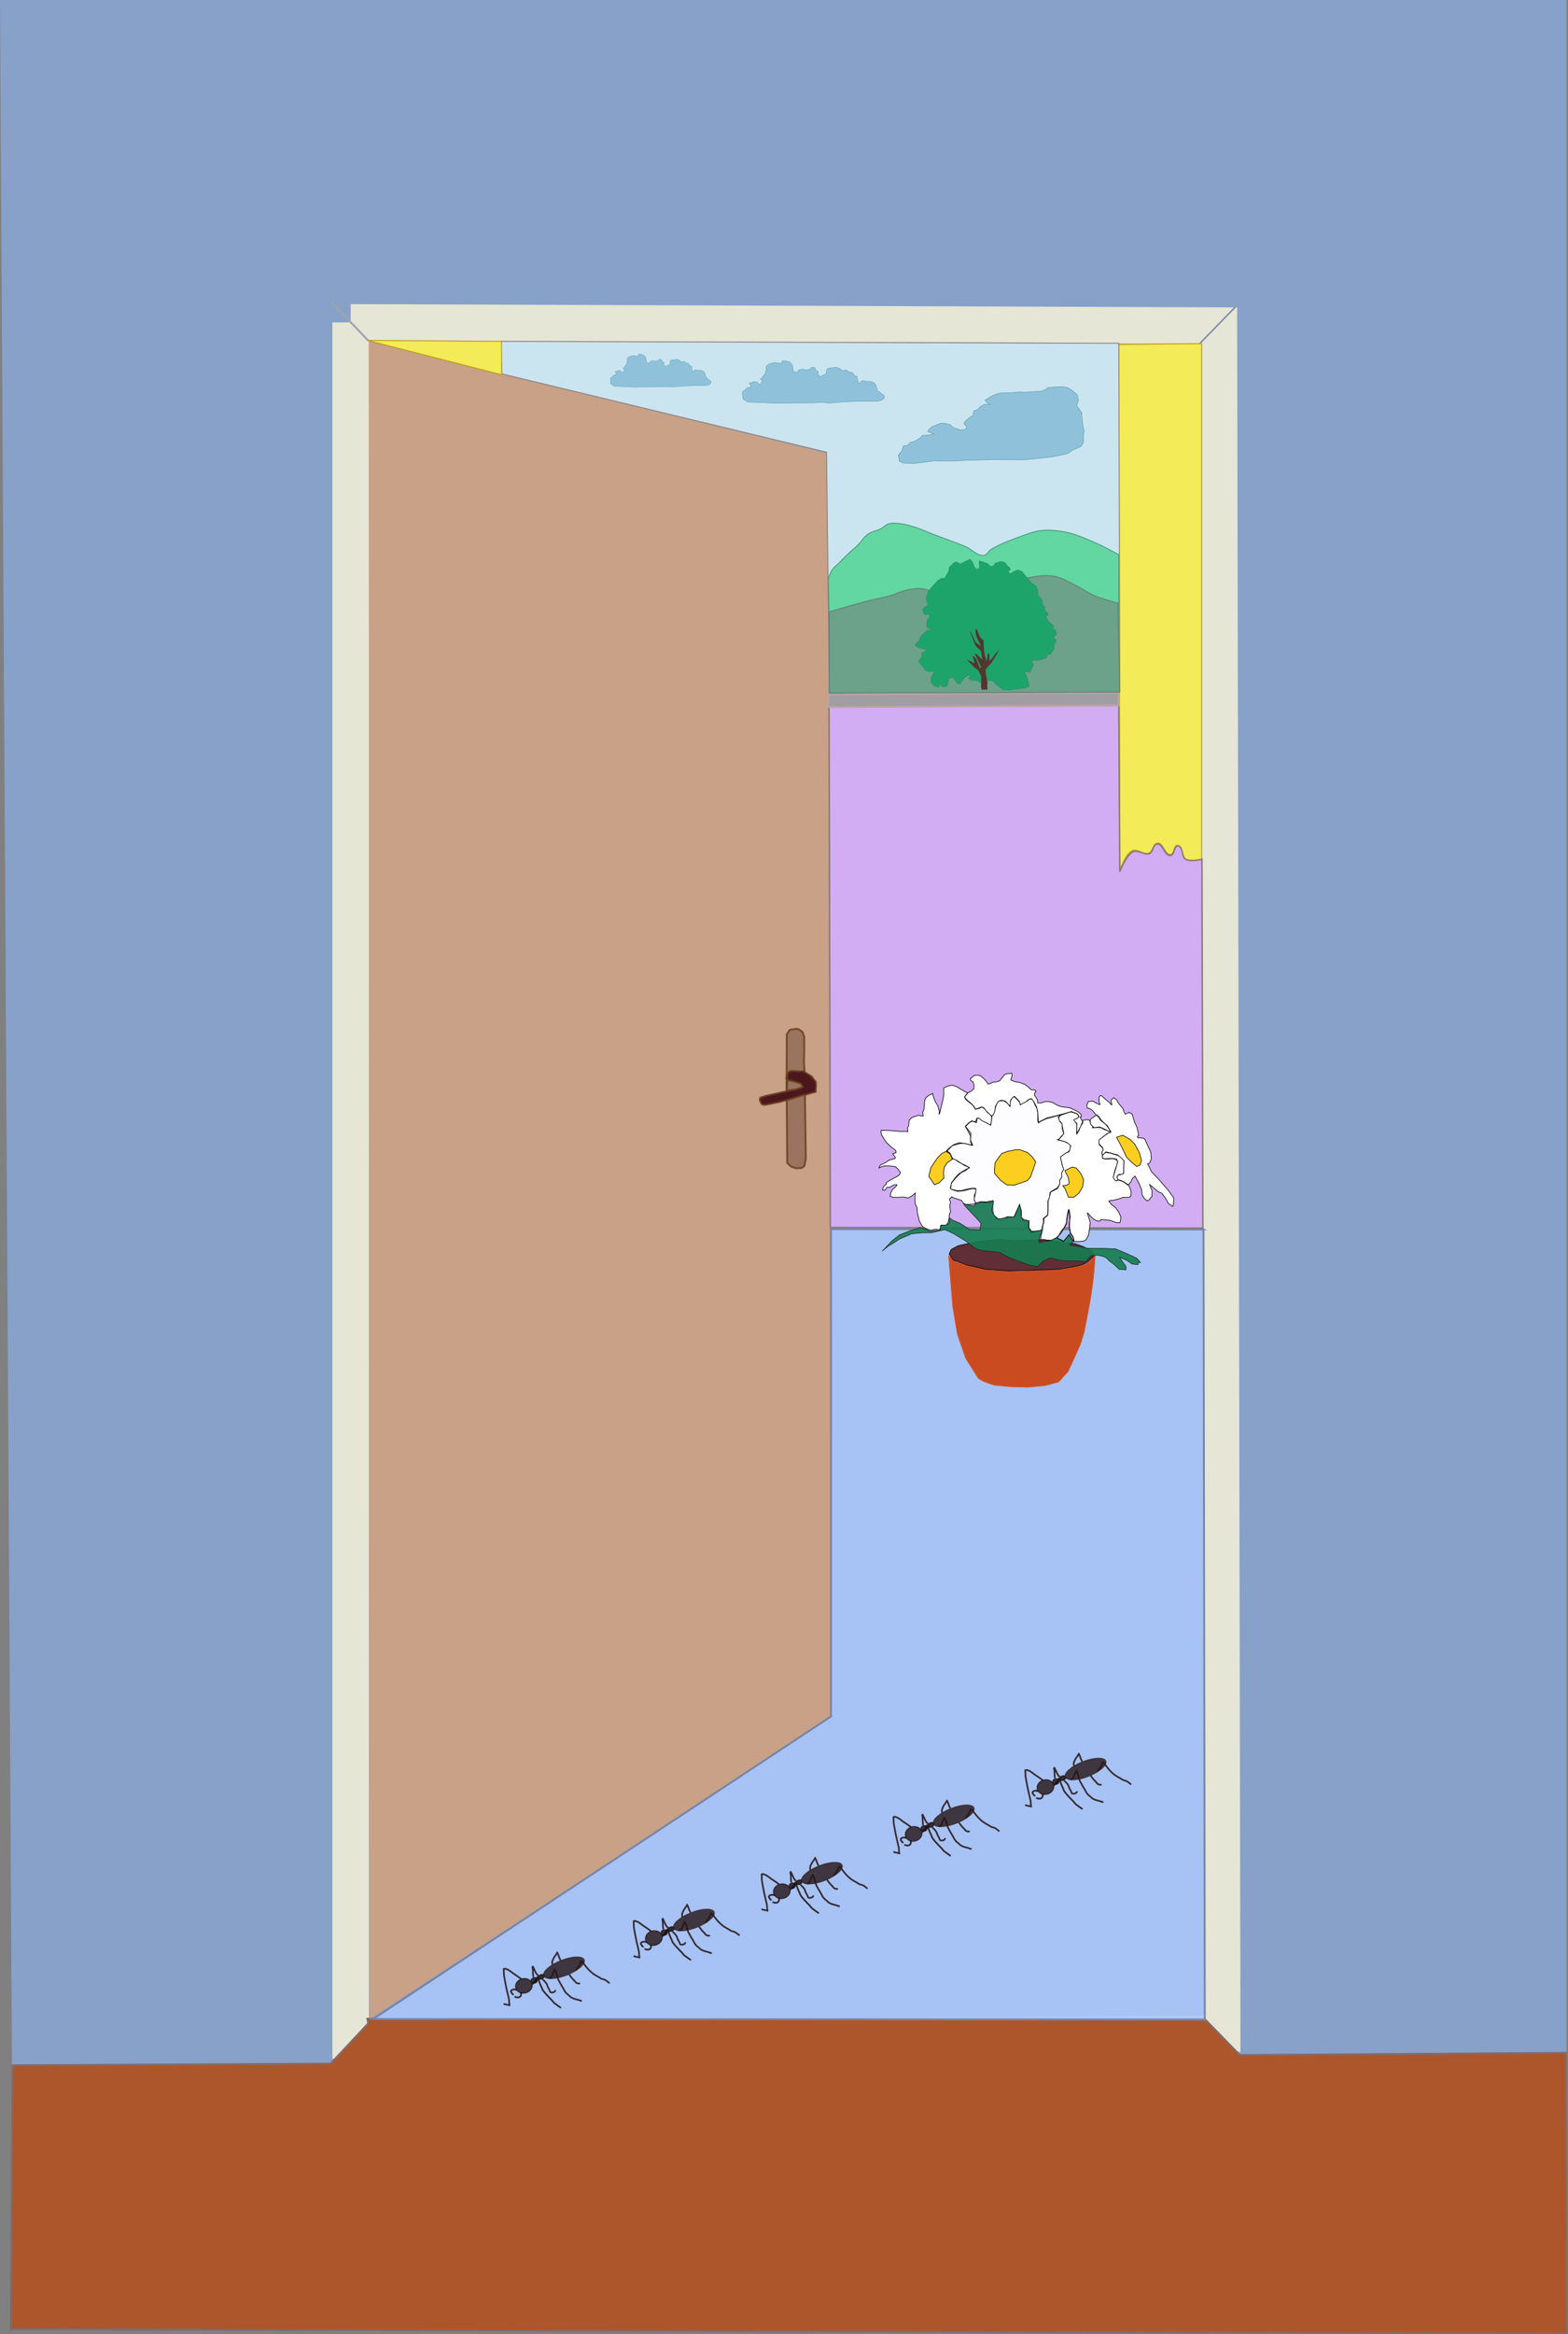 <?xml version="1.0" encoding="UTF-8"?>
<svg version="1.1" viewBox="0 0 820.73 1221.3" xmlns="http://www.w3.org/2000/svg">
<rect x="0" y="0" width="820.73" height="1221.3" fill="#808080" stroke="none"/>
<g transform="translate(36.623 90.754)">
<rect x="37.722" y="12.363" width="663.72" height="1030" rx="0" ry="74.048" fill-opacity="0" stroke-opacity="0"/>
<path d="m-36.623-90.754h819.91v1082.9l-813.65-1.802-6.259-1081.1z" fill="#87a1c9"/>
<path d="m146.92 77.948 454.44 1.699 1.721 893.73-456.16 3.398v-898.83z" fill="none" stroke="#e6e6d6" stroke-linecap="square" stroke-width="19.146"/>
<path transform="matrix(1.003 0 0 .961 -1.985 40.201)" d="m-28.901 1131.9 0.929-143.66 165.97-0.902 19.666-21.969-0.499-2.511h436.83l18.5 19.796 170.13-1.213 0.566 152.86z" fill="#ad562b" stroke="#836a6a" stroke-width="1px"/>
<path d="m156 87.362-19-20" fill="none" stroke="#9fa3aa" stroke-width="1px"/>
<path d="m591.5 88.862 18.5-19" fill="none" stroke="#7f8ca9" stroke-width=".8"/>
<path transform="matrix(.83 0 0 1 24.155 -7.518)" d="m159.17 95.361 289.66 58.639 2 660.86-290.83 158.34-0.83-877.84z" fill="#fea151" fill-opacity=".552" stroke-opacity="0"/>
<path d="m593.33 552.53 0.667 413.5-435.33-0.333 239.67-158.33v-255l195 0.167z" fill="#adc7fc" fill-opacity=".857" stroke="#7784a6" stroke-width="1px"/>
<path d="m548.87 89.496 0.63 275.53s2.725-8.91 6.5-10.667c2.65-1.233 5.921 2.335 8.667 1.333 2.219-0.809 2.309-5.178 4.667-5.333 3.025-0.199 3.821 6.338 6.833 6 1.977-0.222 1.513-4.933 3.5-4.833 2.76 0.138 1.827 5.696 4.167 7.167 2.406 1.513 8.5 0.667 8.5 0.667v-270.33z" fill="#f3eb57" stroke="#bf9b14" stroke-linecap="round" stroke-linejoin="round" stroke-width=".5"/>
<path d="m397.33 278.86 151.67-0.5 0.5 87s3.182-8.736 7-10.5c2.59-1.197 5.861 2.083 8.5 1 1.974-0.81 1.875-4.8 4-5 3.06-0.288 3.94 6.288 7 6 2.125-0.2 1.872-5.166 4-5 2.679 0.209 1.676 5.651 4 7 2.451 1.422 8.5 0 8.5 0l0.5 193-195-0.333z" fill="#d2adf3" stroke="#8b7a7a" stroke-linecap="square" stroke-width=".8"/>
<path d="m397.17 272.53-0.5 6.667 152.17-0.833-0.167-6.667-151.5 0.833z" fill="#a49d9d" fill-opacity=".857" stroke="#bba4a4" stroke-width="1px"/>
<path d="m225.5 87.862 323.5 1 0.5 182.5-152 0.5-1.5-126-170-41-0.5-17z" fill="#cbe5f0" stroke="#8f8181" stroke-linecap="round" stroke-linejoin="round" stroke-width=".5"/>
<path d="m155.67 87.362 70.167 0.5 0.16 17.498-70.33-17.998z" fill="#f3eb57" stroke="#bf9b14" stroke-linecap="round" stroke-linejoin="round" stroke-width=".5"/>
<rect transform="rotate(-15)" x="12.779" y="931.11" width="79.09" height="82.529" rx="0" ry="36.356" fill-opacity="0" opacity=".8" stroke-opacity="0"/>
<path d="m243.84 940.01-1.729-0.998-1.519-1.054-1.918-1.285-1.841-1.418-1.757-1.103-0.875-0.328-1.218-0.348-0.734 0.197 0.058 1.896 0.094 2.448 0.641 3.651 0.81 4.28 0.513 2.336 0.738 3.175 0.823 3.49 0.114 2.106 0.127 1.315 0.169 0.629-0.875-0.328-1.056-0.167-0.952-0.195-0.847-0.223 0.21-0.056" fill="none" stroke-opacity="0"/>
<rect transform="rotate(-15)" x="101.04" y="923.7" width="79.09" height="82.529" rx="0" ry="36.356" fill-opacity="0" opacity=".8" stroke-opacity="0"/>
<path d="m327.17 910.01-1.729-0.998-1.519-1.054-1.918-1.285-1.841-1.418-1.757-1.103-0.875-0.328-1.218-0.348-0.734 0.197 0.058 1.896 0.094 2.448 0.641 3.651 0.81 4.28 0.513 2.336 0.738 3.175 0.823 3.49 0.114 2.106 0.127 1.315 0.169 0.629-0.875-0.328-1.056-0.167-0.952-0.195-0.847-0.223 0.21-0.056" fill="none" stroke-opacity="0"/>
<rect transform="rotate(-15)" x="184.9" y="913.38" width="79.09" height="82.529" rx="0" ry="36.356" fill-opacity="0" opacity=".8" stroke-opacity="0"/>
<path d="m405.5 878.34-1.729-0.998-1.519-1.054-1.918-1.285-1.841-1.418-1.757-1.103-0.875-0.328-1.218-0.348-0.734 0.197 0.058 1.896 0.094 2.448 0.641 3.651 0.81 4.28 0.513 2.336 0.738 3.175 0.823 3.49 0.114 2.106 0.127 1.315 0.169 0.629-0.875-0.328-1.056-0.167-0.952-0.195-0.847-0.223 0.21-0.056" fill="none" stroke-opacity="0"/>
<rect transform="rotate(-15)" x="273.16" y="905.97" width="79.09" height="82.529" rx="0" ry="36.356" fill-opacity="0" opacity=".8" stroke-opacity="0"/>
<path d="m488.84 848.34-1.729-0.998-1.519-1.054-1.918-1.285-1.841-1.418-1.757-1.103-0.875-0.328-1.218-0.348-0.734 0.197 0.058 1.896 0.094 2.448 0.641 3.651 0.81 4.28 0.513 2.336 0.738 3.175 0.823 3.49 0.114 2.106 0.127 1.315 0.169 0.629-0.875-0.328-1.056-0.167-0.952-0.195-0.847-0.223 0.21-0.056" fill="none" stroke-opacity="0"/>
<path d="m384.47 470.15 2 1.25 1.75 1.125 1.625 2.125s0.625 0.25 0.625 1.625 0.125-0.125 0 1.5l-0.125 1.625v1.125l-2.75 0.75-2.5 0.75-2.75 0.875-11.125 3-7.5 1.5-1.625-0.375-1-2 0.125-1.375 2.5-0.875 14.125-3.125 5.25-1.375-0.625-1.875-2.25-0.75-2.5-0.75-1-0.375-1.75-0.75 0.25-2.375 0.25-0.875 1.625-1 2-0.125 3.125 0.25 1.625-0.25 0.625 0.75z" fill="#4b171b" stroke="#653b1b" stroke-linejoin="round" stroke-opacity=".8" stroke-width="1px"/>
<path d="m375.18 484.92 0.25 32.875 1.875 1.75s2.375 1 2.875 1 2.75-0.125 2.75-0.125l1.5-1.125 0.75-3.875-0.5-33.5-9.5 3z" fill="#9a745f" stroke="#653b1b" stroke-linejoin="round" stroke-opacity=".8" stroke-width=".999"/>
<path d="m375.09 479.38 0.125-29 1.5-2.25 3.5-0.625 1.375 0.375 1.875 1.375 0.875 2.5v6.625l-0.125 6.75 0.25 4.625-2.125 0.125-3.125-0.25h-2.125l-1.5 1-0.5 8.75z" fill="#9a745f" stroke="#653b1b" stroke-linejoin="round" stroke-opacity=".8" stroke-width=".992"/>
<path d="m375.27 479.83 0.125-5.5 3.625 0.75 3.5 1.125 1.25 1.75-4 1.375-4.5 0.5z" fill="#9a745f" stroke="#653b1b" stroke-linejoin="round" stroke-opacity=".8" stroke-width=".999"/>
<rect x="346.9" y="435.12" width="69.525" height="97.809" rx="0" ry="28.346" fill="none"/>
<rect x="331.35" y="71.928" width="177.3" height="84.201" rx="0" ry="5.719" fill="none" stroke-opacity="0"/>
<rect x="345.47" y="75.47" width="162.39" height="77.117" rx="0" ry="5.238" fill="none" stroke-opacity="0"/>
<path d="m352.34 113.8 0.767-0.036 0.715-1.132 1.07-0.6 1.529-0.182-0.031-0.657-0.36-0.642-0.475-0.746 1.294-0.501 1.195-0.276 1.32 0.047 1.602 1.352 0.856-0.48 0.282-1.002 0.637-0.469-1.357-0.814 0.423-0.35 0.626-0.689 0.621-0.798 1.033-1.367 0.052-1.21 0.877-0.042-0.715-1.174-0.026-0.548 0.605-1.127 1.607-0.845 2.28-0.548 3.094 0.402 0.762-0.146 0.167-1.106 1.753-0.083 2.343 0.767 1.163 1.372 0.433 2.176 0.047 0.986 0.683 0.517 1.325 0.157 0.329-0.016 0.391-1.007 1.404-0.506 1.539 0.037 1.111 0.277 0.762-0.146 1.091-0.162 0.945-0.923 0.757-0.256 1.236 0.6 0.042 0.877 1.586 1.023-0.371 1.445 0.903 0.506-0.313 0.344 0.574 0.522 1.273-0.939 0.543-0.136 0.965-0.485 0.741-0.584-0.156-0.981 0.491-1.231 1.185-0.496 1.534-0.073 1.31-0.172 0.986-0.047 1.79 0.684 0.819 1.059 0.767-0.036 0.866-0.261 0.767-0.036 1.476 1.028 0.991 0.063 0.553 0.084 1.054 1.378 0.464 0.527 1.101 0.058 0.052 1.096 0.162 1.091 0.245 0.537 0.266 0.976 1.085-0.271 0.183-0.777 1.524-0.292 1.122 0.496 0.438-0.021 0.986-0.047 0.772 0.073 0.887 0.178 1.351 0.705 0.709 1.065 0.261 0.866 0.527 1.842 3.647 2.792-0.052 1.21-1.159 1.043-2.39 0.553-4.059 0.083-7.905 0.046-5.698 0.271-7.441 0.573-3.637-0.267-6.251 0.187-9.992 0.035-7.9 0.155-8.254-0.377-6.71-0.231-2.603-1.633-0.078-1.644-0.188-1.638 0.397-0.897z" fill="#8fc2da" stroke="#6098ab" stroke-width=".219px"/>
<rect x="426.69" y="87.879" width="96.054" height="73.967" rx="0" ry="5.024" fill="none" stroke-opacity="0"/>
<path d="m436.31 151.57-2.237-0.974-0.07-1.47-0.439-1.551 0.678-1.113 1.215-1.335 0.79-2.591 2.541-0.317 0.327-0.801 0.874-0.827 1.812-0.283 2.663-1.6 1.06-0.738 0.509-0.81 1.453-0.167 2.186-0.104 2.34-0.701-2.971-1.038 0.15-0.695 0.519-0.614 1.579-1.352 1.434-0.559 3.046-1.225 2.378 0.084 2.588 0.663 1.532 1.499 1.112 0.34 2.415 0.868 1.827 0.011 1.612-0.666-0.051-1.078-1.158-1.32-0.037-0.784 1.57-1.548 2.999-2.205 0.617-2.387 2.154-0.79 1.037-1.228 2.13-1.28 3.097-0.147-1.686-0.902-0.976-1.329 1.785-0.871 0.878-0.729 3.219-1.43 2.887-0.726 6.026 8e-3 2.537-0.415 3.658 0.121 2.55-0.121 5.825-0.375 2.513-0.905 1.046-1.032 4.003-0.288 3.279-0.156 2.943 0.45 2.256 1.366 2.849 2.32 0.686 2.914-0.963 2.796 0.78 1.044 1.961 2.854-0.136 0.989 0.275 1.952 0.364 3.814 0.677 2.718-0.416 2.77 0.14 2.94-1.35 2.323-4.648 2.087-2.476 1.689-7.955 1.655-14.533 1.574-15.892-0.129-13.131 0.329-8.745 0.415-9.861-0.023-9.618 1.243-6.031-0.106z" fill="#8fc2da" stroke="#6098ab" stroke-width=".268px"/>
<path d="m549 199.36v71.5l-151 1-1-60s1.071-3.147 2-4.5c0.934-1.36 2.333-2.333 3.5-3.5 1.667-1.667 3.29-3.378 5-5 1.627-1.543 3.41-2.918 5-4.5 1.756-1.748 2.982-4.062 5-5.5 2.068-1.473 4.75-1.824 7-3 1.393-0.729 2.489-2.067 4-2.5 2.243-0.643 4.686-0.303 7 0 2.565 0.336 5.04 1.197 7.5 2 3.06 1 5.993 2.352 9 3.5 2.661 1.016 5.339 1.984 8 3 3.007 1.149 6.044 2.227 9 3.5 3.218 1.386 6.027 4.965 9.5 4.5 1.523-0.204 2.202-2.177 3.5-3 4.473-2.836 9.529-4.671 14.5-6.5 3.91-1.439 7.856-3.064 12-3.5 4.487-0.473 9.093 0.031 13.5 1 5.563 1.223 10.779 3.723 16 6 3.758 1.639 11.5 6 11 5.5z" fill="#62d7a1" stroke="#4e9b87" stroke-linecap="round" stroke-linejoin="round" stroke-width=".5"/>
<path d="m397.5 229.36v42.5l152-0.5-1-46.5s-8.485-2.263-12.5-4c-3.15-1.363-5.923-3.481-9-5-3.748-1.851-7.408-4.149-11.5-5-3.264-0.679-6.702-0.484-10 0-3.443 0.505-6.946 1.331-10 3-4.045 2.21-6.93 6.084-10.5 9-2.944 2.404-10.233 3.405-9 7 0.054 0.158 0.468 0.164 0.5 0 1.018-5.288-10.029-3.929-15-6-5.03-2.095-9.632-5.561-15-6.5-2.632-0.461-5.377-0.01-8 0.5-3.104 0.604-5.96 2.13-9 3-4.12 1.179-8.354 1.918-12.5 3-6.535 1.705-19.5 5.5-19.5 5.5z" fill="#6ba289" stroke="#628378" stroke-linecap="round" stroke-linejoin="round" stroke-width=".5"/>
<path d="m283.1 106.83 0.544-0.028 0.507-0.88 0.759-0.466 1.084-0.142-0.022-0.511-0.255-0.499-0.337-0.58 0.918-0.389 0.847-0.215 0.936 0.037 1.136 1.05 0.607-0.373 0.2-0.779 0.451-0.365-0.962-0.633 0.3-0.272 0.444-0.535 0.44-0.62 0.733-1.062 0.037-0.941 0.622-0.032-0.507-0.913-0.018-0.426 0.429-0.876 1.14-0.657 1.617-0.426 2.194 0.313 0.54-0.113 0.119-0.86 1.243-0.065 1.661 0.596 0.825 1.067 0.307 1.691 0.033 0.766 0.485 0.402 0.94 0.122 0.233-0.012 0.278-0.783 0.995-0.393 1.092 0.029 0.788 0.215 0.54-0.113 0.773-0.126 0.67-0.718 0.537-0.199 0.877 0.466 0.029 0.681 1.125 0.795-0.263 1.123 0.64 0.393-0.222 0.268 0.407 0.406 0.903-0.73 0.385-0.105 0.685-0.377 0.526-0.454-0.111-0.762 0.348-0.957 0.84-0.385 1.088-0.057 0.929-0.134 0.699-0.036 1.269 0.531 0.581 0.823 0.544-0.028 0.614-0.203 0.544-0.028 1.047 0.799 0.703 0.049 0.392 0.065 0.747 1.071 0.329 0.41 0.781 0.045 0.037 0.852 0.115 0.848 0.174 0.418 0.189 0.758 0.77-0.211 0.13-0.604 1.081-0.227 0.796 0.385 0.311-0.016 0.699-0.036 0.548 0.057 0.629 0.138 0.958 0.548 0.503 0.827 0.185 0.673 0.374 1.432 2.586 2.17-0.037 0.941-0.822 0.811-1.695 0.43-2.879 0.064-5.606 0.036-4.041 0.21-5.277 0.445-2.579-0.207-4.433 0.145-7.086 0.027-5.602 0.121-5.854-0.293-4.759-0.179-1.846-1.27-0.055-1.277-0.133-1.273 0.281-0.697z" fill="#8fc2da" stroke="#6098ab" stroke-width=".163px"/>
<rect x="435.16" y="191.89" width="90.265" height="87.604" rx="0" ry="22.909" fill-opacity="0" stroke-opacity="0"/>
<path d="m470.45 255.47 1.708 1.699 1.178 1.225 2.039 1.69 1.597 3.322-0.046 4.089-0.024 0.451 0.066 0.545 2e-3 0.287 0.148 0.562 0.045 0.244 5e-3 0.464h2.528l0.01-0.03 0.456-0.158-0.361-5e-3c0.621 0.652 0.293-1.156 0.302-1.423l-0.022-0.302 0.066-0.901-0.02-1.332-0.727-4.409 0.064-1.981 0.447-0.767 2.811-3.259 2.62-3.706 0.575-1.789 0.511-1.086-1.214 1.278s-1.005 1.494-1.197 1.749c-0.192 0.256-1.04 1.377-1.04 1.377l-1.789 2.05 0.064-0.383v-3.195l-0.703-0.894-0.639 2.108 0.064 1.853-0.378 0.061s-0.388-1.53-0.58-2.041c-0.192-0.511-0.575-2.683-0.575-2.683l-0.064-2.172-0.192-3.545-1.318-1.29-1.302-2.704-0.447-1.47-0.427-0.492-0.575 0.104s-0.129 0.9 0.062 2.497c0.192 1.597 1.77 4.217 1.77 4.217l0.53 1.022 0.237 1.022-0.658-0.577-1.898-1.468-2.683-5.495h-0.383l0.575 1.789 1.744 4.176 0.812 1.639 2.428 2.108 0.383 1.406 0.192 1.789 0.064 1.725-1.661-2.045-1.086-1.022-0.958-0.064 1.105 2.24 0.725 1.537 0.637 1.445 0.855 1.806-0.256 0.639s-0.677-0.534-0.805-0.917c-0.128-0.383-0.92-3.492-1.304-3.811-0.383-0.319-1.086-1.342-1.086-1.342l-1.534-0.639s1.15 1.597 1.214 2.236c0.064 0.639 0.385 1.894 0.385 1.894l-3.587-1.917-5e-3 0.233-0.13-0.259 0.647 0.993z" fill="#54352c" stroke="#752424" stroke-width=".128px"/>
<path d="m474.77 265.29-1.812-0.129-1.295 0.129-1.295-1.165 1.036-1.295-1.295-0.259-1.424 0.906-1.295 1.554-0.906 0.906-0.388 1.295-1.942-0.647-0.647-1.295-0.906-1.036-0.388-0.647-2.071 0.518-0.518 2.33-0.518 1.812-2.33 0.518-1.165-1.554-1.036 1.554-1.942-0.518-1.036-0.906-0.906-1.424v-2.071l1.942-3.625-2.848 0.518-2.071-0.906-2.201-2.848-1.424-1.683 1.942-2.589-0.259-1.683 1.554-0.906 1.554-0.777-4.531-1.165s-3.107-1.424-1.424-2.201c1.683-0.777 2.33-3.625 2.33-3.625l1.295-1.424 2.071-1.812 2.589-0.129-2.848-1.812 0.259-3.237 1.165-1.554 0.129-1.683h-2.719l-1.036-2.33 1.036-1.295 2.071-1.424-0.906-1.812-0.259-1.424 1.036-3.366 1.424-2.071 3.625-4.013 1.812-1.165h1.812l2.071-3.625 0.388-2.201 2.33-2.33 1.424-0.518 1.942 1.165 3.625-1.812 1.554-0.647 1.165 1.295s0.777 1.554 0.906 2.33c0.129 0.777 1.683 1.812 1.683 1.812l1.165-1.295-0.259-2.201 0.259-1.165 4.402 1.554 1.295 1.424 1.554-0.259 0.906-1.424 2.46-0.777 1.036-0.129 1.683 0.518 1.295 1.683 1.554 1.424-0.388 1.165s-1.036 0-0.518 0.777c0.518 0.777 1.165 0.647 1.165 0.647l1.942-1.165 1.812-0.647 2.201 0.906 2.071 2.719 2.46 2.978 2.848 2.201 0.777 2.46v1.942l2.201 2.46v1.942l1.554 2.071-0.259 1.295 0.906 0.906 1.036 1.424-1.165 1.295 1.295 2.33 2.719 2.46-0.518 1.424 1.424 0.647 0.647 1.942-0.647 1.165h-0.906l0.259 1.812s1.295-0.518 1.036 0.647c-0.259 1.165-0.647 1.295-0.647 1.295l-0.518 1.683v1.683l-0.647 0.518-1.036 1.942-2.201 0.388 0.259 1.424-3.496 1.165-3.755 0.388-0.906-0.259 1.036 2.719-1.812 3.625-2.978-0.388 0.777 1.295 0.906 2.201 0.906 4.143-2.33 1.036-3.884 0.388-4.661 0.647-2.848-0.259-3.884-2.978-1.295-1.554-2.33-0.129h-0.777s-1.036-5.438-0.777-5.955c0.259-0.518 3.107-3.237 3.107-3.237l4.143-7.121-2.978 3.107-2.071 2.848-0.388-4.143h-0.518l-0.906 4.143-1.165-4.92-0.259-5.697-1.942-1.942-1.683-4.143-0.777 0.259 0.388 3.496 1.683 3.496 0.777 1.554-2.719-1.942-2.46-5.567-0.388 0.129 2.719 7.25 2.978 2.978 0.647 4.272-3.237-3.107-0.647 0.129 3.366 7.25-0.388 0.259-0.647-0.906-1.683-4.143-2.071-1.812 1.295 4.272-4.272-2.071 3.755 4.013 2.589 1.942 1.295 2.848v3.625l-2.071-1.295z" fill="#1da46b" stroke="#27735a" stroke-linecap="round" stroke-linejoin="round" stroke-width=".129"/>
<path d="m537.11 492.63-0.792-0.891-0.792-1.089-0.792-0.693-1.287-0.792-0.99-0.099-0.198-1.486 0.693-1.882 1.089-0.198h1.585l1.486 0.891 1.981 0.891-0.396-1.683v-2.179l0.396-0.792 0.792-0.099 1.783 1.585 0.891 0.792 1.683 1.386 0.396 0.594 0.693 0.495-0.396-2.278 0.495-0.792 0.99-0.693 1.287 0.99 1.188 1.981 2.08 2.476 0.792 1.981 0.594 1.188 1.981-0.891 1.585 0.792 0.693 2.278 0.594 1.981 1.387 2.971 0.792 4.159s-0.792 0.099-0.594 0.594l0.198 0.495 2.476 0.099 1.089 0.495 1.683 3.763 1.486 3.169 0.297 3.466-0.891 2.179-1.089 0.396 2.08 4.159 3.664 3.862 4.853 5.546 3.07 4.258v1.486l-0.198 2.08-0.297 0.891s-0.495-0.198-0.99-0.693c-0.495-0.495-1.386-0.693-1.585-1.287-0.198-0.594-1.287-2.377-1.287-2.377l-1.783-2.476-2.08-0.891-2.674-2.278-1.683-1.386 1.287 3.367-0.099 2.773-1.585 1.981-0.99 0.396-1.585-1.486-0.99-1.783-0.297-2.872-1.486-3.367-1.287-2.278-0.594-1.188-1.386 1.188-0.792 1.882-1.188 1.287h-0.594l-1.585-1.188-1.683-0.792-1.783-0.495-0.495-1.089 0.396-1.287 1.486-0.297 1.684-0.693v-4.853l0.198-1.486-0.99-0.99-2.377-2.278-1.783-0.396-2.377-0.693-1.981-0.495-0.99 1.188-0.891 0.891-0.297-1.882 0.594-1.386-0.198-1.188-1.089-0.891-0.891-1.386v-1.585l1.287-0.99 2.179-1.585 2.575-1.585 0.297-0.099-0.99-1.683-0.99-1.683-1.585-1.188-1.585-1.683-1.089-1.585-0.891-0.891-0.594-0.099z" fill="#fff" stroke="#000" stroke-width=".336px"/>
<path d="m531.56 495.21 0.99-0.099 1.287 0.297 0.297 1.683 0.891 1.188 0.594 0.693-0.594 0.297 2.278-0.099 2.278 0.099 1.783 0.99 1.287 0.396 1.981 0.891-1.783 0.891-1.981 1.486-1.585 1.287s-0.594-0.099-0.693 1.287c-0.099 1.386 0.396 1.981 0.396 1.981l1.287 1.188 0.594 1.188-0.693 1.089v1.188l0.297 0.792v1.386l1.486 0.396 2.377-0.099 1.783-0.099 2.08 0.891v1.386s-0.099 1.585-0.495 1.981c-0.396 0.396-1.089 3.169-1.089 3.169l-0.495 2.377 1.287 1.783 1.386-0.396 2.575 0.891 3.07 2.278 0.99 2.872-0.099 2.179-0.792 0.792-3.466 0.099-2.08 0.792-3.07 0.693-1.287 0.099-0.891 0.297 1.386 1.783 2.179 1.684 1.683 2.377 1.089 2.476-0.198 1.882-0.297 1.089h-1.783l-3.268-1.188-2.278-0.198-2.575-0.297-0.495 0.792h-1.684l-1.585-0.891-1.882-1.683-0.891-1.089-0.693-0.693 0.792 2.476 0.792 2.674-0.297 2.872-0.594 3.664-1.287 2.476s-1.089 0.693-1.585 0.792c-0.495 0.099-2.179 0.198-2.179 0.198h-2.674l0.099-0.891-0.495-1.585-1.287-2.08-0.594-3.169v-2.179l0.396-3.169-0.297-1.981-0.198-1.486-0.396-0.198-0.396 1.683-0.495 2.872v2.575l-0.99 1.882-1.882 2.179-1.386 2.476-1.287 1.089-2.278 1.188-2.674 0.396s-1.585 0.495-2.08 0.297c-0.495-0.198-1.089-0.396-1.089-0.792s0.198-2.179 0.198-2.179l0.594-2.377 0.297-2.773 0.495-1.585 0.099-2.278 2.08-1.683 0.099-3.961v-3.763l0.693-1.783 0.693-2.674 3.565-1.783 1.089-2.179 0.099-2.377 0.99-1.386-0.198-2.08 1.089-2.08-1.089-3.862-0.495-2.674 2.674-1.981 1.981-0.693 0.198-1.486 0.594-1.386-1.683-1.683-2.278-0.99-2.377-0.495 0.297-0.594 1.486-1.683 0.891-1.287-0.792-3.862-0.297-1.486-1.287-1.287-0.297-1.585 0.792-1.089 0.99-0.396 3.961-1.386h1.188l2.773 0.891 0.891 1.386-0.891 1.089-1.386 0.693-0.099 0.099 0.99 1.585 0.297 0.891v2.278l-0.099 1.683 0.099 0.891 1.188-1.981 0.693-2.08 1.188-1.585v-0.891l0.198-0.693 1.287-0.198z" fill="#fff" stroke="#000" stroke-width=".336px"/>
<path d="m482.62 493.32 0.84-1.541 0.56-1.401 0.7-2.801 0.84-1.681 0.7-0.56 2.521-0.14 1.961 1.26 1.26 1.681v-1.821l0.84-2.241 1.26-1.12 1.961 1.821 1.26 1.541v0.98l1.12-0.84 2.801-1.26 0.98-0.84h1.26s0.84 0.7 0.98 1.26c0.14 0.56 0.7 1.821 0.7 1.821l0.98 1.821 0.42 2.101v4.061l0.28 1.401 1.26-0.84 2.661-1.26 7.563-2.101-0.98 1.12 0.7 2.241s1.26 1.12 1.26 1.681 0.14 2.381 0.14 2.381l0.42 1.401 0.28 0.98-1.12 1.26-1.401 1.681-0.84 0.28 3.081 0.7 2.381 0.98 1.541 1.401-0.56 2.381-0.7 0.84-1.681 0.84-2.381 1.821 0.7 3.781 0.98 2.801-1.12 1.821 0.14 2.101-1.12 1.681v1.961l-1.12 1.961-2.241 1.26-1.681 1.12-0.28 2.521-0.84 2.101v3.921l-0.14 3.361-1.961 1.541s-0.56 0.14-0.28 1.12c0.28 0.98-0.42 2.801-0.42 2.801l-0.56 2.521-2.941 0.42-2.241 0.14-1.401-1.961 0.14-3.501-2.941-0.7-1.12-1.12v-3.361l-0.98-3.501-2.941 6.582-3.361-0.14-2.241 0.98-2.521 0.28-2.381-1.961-0.56-2.101v-4.061l0.14-1.541-3.501 0.7-2.801-0.14-2.101 0.56h-0.98l-0.56-1.961 0.56-2.101 0.28-2.941-0.14-0.56h-1.821l-3.221 0.56-2.381 0.7h-2.241l-3.361-0.84 0.42-3.081 2.381-2.801 2.661-2.661 2.381-1.12 1.961-1.541-2.101-1.26-1.961-0.84-2.241-1.541-2.241-0.84-1.681-3.221-1.401-0.98 2.661-2.801 4.061-1.12 2.241-0.14 3.781 0.98h0.7l-1.12-2.521 0.14-3.781-2.801-3.501s2.241-2.381 2.941-2.521c0.7-0.14 0.56-0.28 0.56-0.28l2.241 0.84 0.42-2.381h0.98l2.801 1.821 2.661 1.541 0.56 0.28 0.7-4.622z" fill="#fff" fill-opacity=".959" stroke="#000" stroke-width=".336px"/>
<path d="m467.83 539-1.232-1.681-2.465-0.784-2.353-0.784-0.112-0.336-1.345 1.232 0.56 1.456-0.336 2.241 0.336 2.913-0.672 1.905v1.12l-0.448 2.353-1.12 1.681h-2.801l-0.56 2.465-2.241-0.336-2.465 0.56-2.129-0.784-1.793-0.896-0.784-0.896-1.232-2.241-0.672-2.577-0.448-1.905-0.112-2.465-1.008-2.129-0.112-3.697 0.224-1.905-1.793 1.456-2.017 1.12-2.353-0.448-3.361 0.112h-2.129l-1.569-0.56 0.448-2.129s0.672-1.12 1.12-1.681c0.448-0.56 1.569-1.345 1.569-1.345l0.448-0.896h-1.345l-1.569 0.784-1.12 0.672-1.12-0.112-1.232 1.569-1.12-0.112 0.336-1.681 1.681-1.569s-0.448-0.448 0.224-0.896c0.672-0.448 2.913-1.681 2.913-1.681l3.249-1.793 1.008-1.456-1.456-2.017-1.232-1.12-1.681-0.224-1.793-0.224h-2.353l-2.017 0.672-0.784 0.448s0.224-1.345 1.008-1.681c0.784-0.336 2.353-1.12 2.353-1.12l2.017-1.345 3.025-0.784 0.112-0.672-1.345-1.793 1.793-0.672-0.224-1.12-2.465-1.905-2.353-2.241-1.232-1.793-1.345-2.241-0.336-1.569 0.224-0.784h1.569l2.577 0.112 2.241 0.112 3.025 0.336h3.361l1.12 0.112-0.224-1.793 0.56-1.12 0.336-3.025 1.456-1.456 3.249-1.12 2.129 0.336h0.56l-0.336-1.793 0.672-1.681 0.336-4.258 0.56-1.681 1.569-1.345 2.129-1.008 0.448 2.017 0.896 2.241 1.345 2.241 0.448 1.681 0.336 1.12-0.224 1.681 0.672-1.456 0.224-1.456 0.784-3.137 0.672-3.025 0.224-2.129-0.112-2.017 0.112-0.672 2.241-1.008 2.241-0.448 2.689 1.008 1.681 1.12 2.129 1.232 1.232 0.56 0.112 0.448-0.896 0.896-0.56 1.008 0.56 1.232 1.681 1.345 0.896 0.672 1.345 1.232 1.232 1.905 2.129-0.56 1.12-0.672 1.793 1.12 1.12 1.681 1.681 1.232 0.672 1.345-0.336 2.353-0.224 1.793-2.465-1.345-2.129-1.008-1.569-1.345h-1.008l-0.896 1.905-2.017-0.448-1.681 1.232-1.569 1.569 2.689 4.93 0.112 3.361 0.672 1.569-3.921-0.896-2.913-0.336-2.689 1.008-2.129 1.569-1.569 1.456v0.448l1.793 1.12 1.12 2.913s1.232-0.112 2.129 0.672c0.896 0.784 2.689 1.681 2.689 1.681l1.569 1.008 1.456 0.56 1.232 0.672-2.241 1.008-3.361 2.129-1.681 1.793-2.241 3.025-0.336 2.017s-0.672 0.56 0.112 1.12c0.784 0.56 3.585 1.232 3.585 1.232l3.361-0.336 1.569-0.448 2.353-0.56h1.232l1.008 0.224-0.112 1.345-0.672 1.793-0.112 2.465 0.784 1.905-1.793 0.336-1.681 0.112h-1.569l-1.232-0.448z" fill="#fff" stroke="#000" stroke-width=".336px"/>
<rect x="386.75" y="433.36" width="229.83" height="301.35" rx="0" ry="51.004" fill-opacity="0" opacity=".8" stroke-opacity="0"/>
<path d="m459.9 566.29 2.184 26.75 2.457 14.467 4.367 12.556 6.551 10.372 2.73 1.638 5.459 1.911 8.189 0.819 9.553 0.273 9.008-0.819 7.097-1.911 4.913-5.459 3.549-7.643 3.002-6.824 1.911-6.278 1.911-9.826 1.365-7.37 1.092-7.37 0.819-7.643 0.546-7.916-0.273-0.273-1.092 1.911-1.365 1.638-2.457 1.638-5.186 1.092-6.824 1.365-7.916 0.273-9.281 0.546-6.278 0.273-8.189-0.546h-5.596l-7.506-1.638-6.005-1.092-4.913-1.638-3.821-3.276z" fill="#cb4b21" stroke="#dc5019" stroke-width=".328px"/>
<path d="m460.18 565.47 1.092-2.457 3.548-1.911 4.913-1.092 5.459-1.092 6.824-0.819 5.459-0.273 7.643 0.546 6.278-0.273 8.462-0.273 10.372 1.638s4.64 0.273 5.732 0.546c1.092 0.273 4.094 1.365 5.732 2.184 1.638 0.819 3.549 1.911 3.549 1.911l0.819 2.184-2.73 2.73-2.239 1.526-4.312 1.203-8.801 1.582-14.946 0.602-11.737 0.273-11.737-0.819-10.15-2.239-6.991-2.568-2.239-3.108z" fill="#581f23" fill-opacity=".903" stroke="#000" stroke-width=".327"/>
<path d="m425.24 563.83s2.73-2.457 3.821-3.002c1.092-0.546 5.186-3.276 5.186-3.276l6.278-2.73 5.732-0.546h4.367l7.37-1.638 4.64 2.184 6.278 3.821 3.821 3.002s1.911 1.911 6.551 2.184c4.64 0.273 7.643 0.819 7.643 0.819s2.457 1.638 4.367 2.457c1.911 0.819 6.278 2.457 6.278 2.457l4.64 1.638 4.367 0.819 2.457-2.73 3.002-1.365s1.092-0.819 3.276 0c2.184 0.819 6.278 1.092 6.278 1.092h6.551s3.276 0.819 4.094-0.273c0.819-1.092 2.184-2.457 2.184-2.457l3.548-0.273s1.638 0.273 3.276 0.819c1.638 0.546 2.184 1.911 3.548 2.73 1.365 0.819 4.367 3.821 4.367 3.821l3.548 0.273v-1.638s0-0.273-1.092-1.638c-1.092-1.365-2.184-3.276-2.184-3.276l3.821 1.638 2.73 1.911 3.002 0.273 0.273-1.092h1.092l-1.911-2.184-5.186-2.457-6.005-2.457-6.278-0.273h-8.462s-2.73-0.819-5.459-1.092c-2.73-0.273-3.821-0.819-3.821-0.819l1.911-1.638-2.184-3.821-1.365 1.911-1.638 1.911-2.184-1.365-1.365-0.546-3.821 1.638-3.276 0.273s-2.73 1.365-2.184-0.819c0.546-2.184 1.911-5.186 1.911-5.186l-4.367 0.819-1.638 0.273-1.365-2.73v-3.276l-3.002-0.546-0.819-1.911v-3.002l-0.819-2.73-2.73 6.278h-3.002l-3.821 0.819s-1.638 0.819-2.73-0.546c-1.092-1.365-2.184-2.73-2.184-3.821s0.819-4.094 0.819-4.094v-0.546s-2.73 0.546-4.094 0.546h-3.821l-2.73 1.911-4.64-1.092s-2.184-1.638 3.276 4.094c5.459 5.732 5.459 6.005 5.459 6.005l-0.546 3.548-5.459-0.273s-4.094-3.002-5.459-3.548c-1.365-0.546-3.821-1.638-3.821-1.638s-1.365-1.638-1.365-0.546c0 1.092 0.273 2.457-0.819 3.002-1.092 0.546-3.549 0.546-3.549 0.546l-0.273 2.73-5.459 0.273-4.913-1.911-5.186 1.638-5.732 2.184-4.094 3.276-4.913 5.186z" fill="#177d50" fill-opacity=".903" stroke="#172c20" stroke-width=".328px"/>
<path d="m484.2 517.7 1.638-2.457 1.911-2.457 3.002-1.092 4.094-0.819h2.457l3.821 1.365 2.457 2.184 1.911 2.73-1.365 4.094-1.365 3.821-1.638 1.911-3.002 1.092-4.094 1.365-3.821-0.273-3.276-2.457-3.002-3.549v-2.184l0.273-3.276z" fill="#fcce20" stroke="#000" stroke-width=".328px"/>
<path d="m484.2 518.52" fill="none" stroke="#000" stroke-width=".328px"/>
<path d="m520.77 521.79 3.821-1.911 2.184 0.546 2.457 3.002 1.365 3.276-0.546 3.548-1.911 3.276-2.73 2.184h-2.73l-1.911-4.64-1.092-1.365s3.548-0.273 3.276-1.638c-0.273-1.365-0.273-2.457-0.273-2.457l-1.911-3.821z" fill="#fcce20" stroke="#000" stroke-width=".328px"/>
<path d="m547.8 504.33 3.276-1.092 3.821 2.184 2.457 2.457 2.457 4.64 1.092 4.094-0.819 2.184-1.638 0.819-2.73-2.184-2.73-2.73-1.365-3.002-1.911-3.821-1.911-3.548z" fill="#fcce20" stroke="#000" stroke-width=".328px"/>
<path d="m457.45 525.62-2.457 2.457-2.457 1.092-3.002-4.367 1.092-4.64 1.638-2.457 1.911-2.73 2.184-2.184 2.184-1.092 2.184 1.365 1.092 2.73-2.73 1.911-1.365 2.184-0.546 3.002 0.273 2.73z" fill="#fcce20" stroke="#000" stroke-width=".328px"/>
<path d="m482.44 493.23-2.773-2.575-1.188-1.585-0.792-0.495-0.396-0.198-0.99 0.396-1.783 0.693-0.495 0.099-0.99-1.585-1.683-1.683-1.386-1.089-1.188-1.188-0.495-0.891 1.287-1.486 0.099-0.396 1.683-0.792 1.783-1.486 0.099-1.783-0.495-1.783-1.287-0.891-0.198-0.891 1.089-0.792 0.99-0.891 1.882-0.099 1.386 0.297 1.386 1.188 1.287 1.287 0.891 1.287 0.396 0.594 1.386-0.396 1.089-0.594 1.486-0.099 2.08-0.594 0.99-1.287 0.891-1.089 0.693-0.891 1.188-0.495 1.386-0.099 1.188-0.099 0.198 1.386-0.594 1.486v0.693l0.99 0.396 1.882 0.594 1.486 0.198 2.971 1.089 2.278 1.783 0.99 0.99 2.278 0.198 0.198 0.99s-0.99 0.297-0.792 1.089c0.198 0.792 0.099 0.891 0.594 1.386 0.495 0.495 1.089 2.08 1.089 2.08v1.188h1.486l1.486-0.396 1.287-0.396 1.683 0.099 1.585 0.297 2.872 1.585 1.783 0.693 1.783 0.297 2.773 0.297 2.872 1.287 1.486 0.792 1.585 1.287 0.198 1.287-0.693 0.198 0.594 1.089 0.792 1.386-0.396 0.792-0.693 1.683-1.981 3.862v-5.546l-0.693-0.594-0.594-0.693s-0.594-0.495-0.099-0.693c0.495-0.198 1.089-0.297 1.089-0.297l0.891-0.594 0.594-0.693-0.891-1.386-1.287-0.495-1.882-0.693-1.981 0.594-2.476 0.693-1.287 0.297-2.476 0.693-4.555 1.089-3.169 1.585-1.287 0.693-0.198-2.476-0.099-2.872-0.693-2.773-1.287-2.476-1.287-1.783-1.188 0.198-1.585 1.287-2.575 1.386-0.495 0.396-0.594-1.882-1.386-1.486-1.188-1.089-1.188 0.891-0.792 1.188-0.396 3.07-1.287-1.585-1.089-1.089-1.585-0.396-1.188 0.099-0.99 0.594-1.386 2.377-0.396 2.674-0.594 1.486-0.99 0.99z" fill="#fff" stroke="#000" stroke-width=".336px"/>
<path d="m537.31 492.73-1.486 0.99-1.386 0.891-0.495 1.188 0.297 1.683 1.486 1.486-0.297 0.396 3.466-0.495 2.08 0.891 3.367 1.683h0.396l-1.188-1.981-1.287-1.783-2.773-2.179-1.089-1.783-1.089-0.99z" fill="#fff" stroke="#000" stroke-width=".336px"/>
<path d="m542.26 512.24 2.377 0.396 1.882 0.594 2.278 0.693 1.683 1.386 1.287 1.486-0.198 1.585-0.099 4.853-1.089 0.495-1.585 0.099-0.792 1.089 0.495 1.783-0.891 0.495-0.99-0.792-0.594-1.287 0.792-2.476 0.792-2.575 0.792-3.07-0.594-1.188-1.684-0.396h-2.278l-2.179 0.198-1.287-0.495 0.099-1.287 0.792-0.891 0.99-0.693z" fill="#fff" stroke="#000" stroke-width=".336px"/>
<path d="m516.71 556.61 1.386-1.386 1.089-1.386 0.792-1.486 1.486-2.971 0.396-2.278 0.297-1.981 0.594-2.971 0.495 3.268v2.674l-0.297 2.278 0.396 2.476 0.297 1.882 1.089 1.585 0.693 1.585-0.099 0.594-0.594-0.396-0.594-0.891-1.089-1.981-1.486 1.683-1.486 1.783-0.99-0.594-1.683-0.693-0.693-0.792z" fill="none" stroke="#000" stroke-width=".336px"/>
<rect transform="rotate(-15)" x="-30.757" y="947.88" width="59.58" height="62.171" rx="0" ry="27.388" fill-opacity="0" opacity=".8" stroke-opacity="0"/>
<path d="m233.04 954.11 0.917 0.262 0.933 4e-3 0.695-0.356 0.421-0.536 0.154-0.691-0.034-0.443-0.064-0.237" fill="none" stroke="#251414" stroke-linecap="round" stroke-linejoin="round" stroke-opacity=".895" stroke-width=".87"/>
<path d="m233.46 950.41-0.406-0.145-0.464-0.045-0.397-7e-3 -0.211 0.056-0.414 0.139-0.446 0.232-0.233 0.288-0.103 0.352 0.195 0.413 0.234 0.347 0.209 0.254 0.335 0.461 0.19 0.076" fill="none" stroke="#251414" stroke-linecap="round" stroke-linejoin="round" stroke-opacity=".901" stroke-width=".87"/>
<path d="m242.3 947.25 1.132-1.15 0.658-1.023 0.341-0.938 0.231-0.401 0.576 1.201 0.524 1.638 0.476 1.143 0.618 1.359 0.518 1.301 0.934 1.274 1.092 1.232 1.192 1.29 1.514 1.542 1.356 1.585 2.01 1.494 1.245 0.852" fill="none" stroke="#251414" stroke-linecap="round" stroke-linejoin="round" stroke-opacity=".901" stroke-width=".87"/>
<path d="m242.51 943.39-0.144-1.486-0.038-1.091 4e-3 -0.933-0.281-1.365 0.253-0.322 0.988 2.107s0.285 0.432 0.391 0.827c0.106 0.395 0.876 1.374 0.876 1.374l0.422 0.31" fill="none" stroke="#251414" stroke-linecap="round" stroke-linejoin="round" stroke-opacity=".878" stroke-width=".87"/>
<path d="m247.6 945.13 1.029 0.995 0.913 1.195 0.624 1.696 0.819 1.475 0.354 1.006s0.443 0.389 0.759 0.305c0.316-0.085 0.833-0.054 0.833-0.054l0.748-0.37 0.368-0.522" fill="none" stroke="#251414" stroke-linecap="round" stroke-linejoin="round" stroke-opacity=".878" stroke-width=".87"/>
<path d="m250.98 944.36 1.216-0.834 0.32-1.018 0.341-0.938 0.71-1.461 0.073-0.358 0.613 1.022 0.418 1.243 0.36 1.343 0.545 1.717 1.31 2.359 1.389 2.338 0.697 1.338 0.913 1.195 0.965 0.758 1.351 1.247 1.36 0.652 1.197 0.357 1.276 0.336 1.497 0.53 0.058-0.1" fill="none" stroke="#251414" stroke-linecap="round" stroke-linejoin="round" stroke-opacity=".878" stroke-width=".87"/>
<path d="m252.44 936.94-0.059-1.17 0.378-1.118 0.673-1.281 1.047-1.466 0.463-0.802 0.095-0.279 0.639 1.438 0.418 1.243 0.576 1.201" fill="none" stroke="#251414" stroke-linecap="round" stroke-linejoin="round" stroke-opacity=".878" stroke-width=".87"/>
<path d="m261.46 942.6 1.177 1.548 0.728 0.821 0.807 0.8 0.528 0.706 0.322 0.253 0.859 0.363 0.754-0.033" fill="none" stroke="#251414" stroke-linecap="round" stroke-linejoin="round" stroke-opacity=".878" stroke-width=".87"/>
<path d="m264.88 939.96 0.758-0.965 0.852-1.245 0.71-1.461 0.341-0.938 0.865 0.7 1.42 1.822 0.892 1.116 1.071 1.153 1.25 1.19 0.965 0.758 1.023 0.658 2.004 1.157 1.224 0.773 0.896 0.183 1.339 0.573 1.709 1.321" fill="none" stroke="#251414" stroke-linecap="round" stroke-linejoin="round" stroke-opacity=".878" stroke-width=".87"/>
<path d="m208.47 956.64-1.303-0.752-1.145-0.794-1.445-0.968-1.387-1.068-1.324-0.831-0.659-0.247-0.917-0.262-0.553 0.148 0.044 1.428 0.071 1.844 0.483 2.75 0.61 3.224 0.387 1.76 0.556 2.392 0.62 2.629 0.086 1.586 0.096 0.991 0.127 0.474-0.659-0.247-0.796-0.126-0.717-0.147-0.638-0.168 0.158-0.042" fill="none" stroke-opacity="0"/>
<path transform="matrix(.079 -.021 .021 .079 207.24 909.68)" d="m291.67 552.36c0 25.773-24.251 46.667-54.167 46.667-29.915 0-54.167-20.893-54.167-46.667 0-25.773 24.251-46.667 54.167-46.667 29.915 0 54.167 20.893 54.167 46.667z" fill="#251414" fill-rule="evenodd" opacity=".8" stroke="#170906" stroke-linecap="round" stroke-linejoin="round" stroke-opacity=".936" stroke-width="6"/>
<path transform="matrix(.085 -.023 .021 .079 207.22 911.42)" d="m313 516.36c0 9.941-8.507 18-19 18s-19-8.059-19-18 8.507-18 19-18 19 8.059 19 18z" fill="#140303" fill-opacity=".959" fill-rule="evenodd" opacity=".8" stroke="#1d1212" stroke-linecap="round" stroke-linejoin="round" stroke-opacity=".965" stroke-width="6"/>
<path transform="matrix(.074 -.035 .035 .074 203.55 916.89)" d="m357 520.36c0 7.732-9.178 14-20.5 14s-20.5-6.268-20.5-14 9.178-14 20.5-14 20.5 6.268 20.5 14z" fill="#140303" fill-rule="evenodd" opacity=".8" stroke="#0d0404" stroke-linecap="round" stroke-linejoin="round" stroke-opacity=".971" stroke-width="6"/>
<path transform="matrix(.076 -.03 .03 .076 204.25 912.24)" d="m638 547.36c0 27.614-62.232 50-139 50s-139-22.386-139-50 62.232-50 139-50c76.514 0 138.64 22.244 139 49.766" fill="#251414" fill-rule="evenodd" opacity=".8" stroke="#322" stroke-linecap="round" stroke-linejoin="round" stroke-width="6"/>
<path d="m235.95 944.54-1.466-1.047-1.145-0.794-1.445-0.968-1.387-1.068-1.324-0.831-0.659-0.247-0.917-0.262-0.553 0.148 0.044 1.428 0.071 1.844 0.483 2.75 0.61 3.224 0.387 1.76 0.556 2.392 0.62 2.629 0.086 1.586 0.096 0.991 0.127 0.474-0.659-0.247-0.796-0.126-0.717-0.147-0.638-0.168 0.158-0.042" fill="none" stroke="#251414" stroke-linecap="round" stroke-linejoin="round" stroke-opacity=".878" stroke-width=".87"/>
<rect transform="rotate(-15)" x="21.336" y="937" width="59.58" height="62.171" rx="0" ry="27.388" fill-opacity="0" opacity=".8" stroke-opacity="0"/>
<path d="m255.97 932.64-1.303-0.752-1.145-0.794-1.445-0.968-1.387-1.068-1.324-0.831-0.659-0.247-0.917-0.262-0.553 0.148 0.044 1.428 0.071 1.844 0.483 2.75 0.61 3.224 0.387 1.76 0.556 2.392 0.62 2.629 0.086 1.586 0.096 0.991 0.127 0.474-0.659-0.247-0.796-0.126-0.717-0.147-0.638-0.168 0.158-0.042" fill="none" stroke-opacity="0"/>
<rect transform="rotate(-15)" x="76.232" y="925.31" width="59.58" height="62.171" rx="0" ry="27.388" fill-opacity="0" opacity=".8" stroke-opacity="0"/>
<path d="m305.97 907.14-1.303-0.752-1.145-0.794-1.445-0.968-1.387-1.068-1.324-0.831-0.659-0.247-0.917-0.262-0.553 0.148 0.044 1.428 0.071 1.844 0.483 2.75 0.61 3.224 0.387 1.76 0.556 2.392 0.62 2.629 0.086 1.586 0.096 0.991 0.127 0.474-0.659-0.247-0.796-0.126-0.717-0.147-0.638-0.168 0.158-0.042" fill="none" stroke-opacity="0"/>
<rect transform="rotate(-15)" x="130.52" y="913.97" width="59.58" height="62.171" rx="0" ry="27.388" fill-opacity="0" opacity=".8" stroke-opacity="0"/>
<path d="m355.47 882.14-1.303-0.752-1.145-0.794-1.445-0.968-1.387-1.068-1.324-0.831-0.659-0.247-0.917-0.262-0.553 0.148 0.044 1.428 0.071 1.844 0.483 2.75 0.61 3.224 0.387 1.76 0.556 2.392 0.62 2.629 0.086 1.586 0.096 0.991 0.127 0.474-0.659-0.247-0.796-0.126-0.717-0.147-0.638-0.168 0.158-0.042" fill="none" stroke-opacity="0"/>
<rect transform="rotate(-15)" x="185.19" y="901.18" width="59.58" height="62.171" rx="0" ry="27.388" fill-opacity="0" opacity=".8" stroke-opacity="0"/>
<path d="m404.97 855.64-1.303-0.752-1.145-0.794-1.445-0.968-1.387-1.068-1.324-0.831-0.659-0.247-0.917-0.262-0.553 0.148 0.044 1.428 0.071 1.844 0.483 2.75 0.61 3.224 0.387 1.76 0.556 2.392 0.62 2.629 0.086 1.586 0.096 0.991 0.127 0.474-0.659-0.247-0.796-0.126-0.717-0.147-0.638-0.168 0.158-0.042" fill="none" stroke-opacity="0"/>
<rect transform="rotate(-15)" x="237.51" y="891.39" width="59.58" height="62.171" rx="0" ry="27.388" fill-opacity="0" opacity=".8" stroke-opacity="0"/>
<path d="m452.97 832.64-1.303-0.752-1.145-0.794-1.445-0.968-1.387-1.068-1.324-0.831-0.659-0.247-0.917-0.262-0.553 0.148 0.044 1.428 0.071 1.844 0.483 2.75 0.61 3.224 0.387 1.76 0.556 2.392 0.62 2.629 0.086 1.586 0.096 0.991 0.127 0.474-0.659-0.247-0.796-0.126-0.717-0.147-0.638-0.168 0.158-0.042" fill="none" stroke-opacity="0"/>
<rect transform="rotate(-15)" x="285.44" y="882.49" width="59.58" height="62.171" rx="0" ry="27.388" fill-opacity="0" opacity=".8" stroke-opacity="0"/>
<path d="m496.97 811.64-1.303-0.752-1.145-0.794-1.445-0.968-1.387-1.068-1.324-0.831-0.659-0.247-0.917-0.262-0.553 0.148 0.044 1.428 0.071 1.844 0.483 2.75 0.61 3.224 0.387 1.76 0.556 2.392 0.62 2.629 0.086 1.586 0.096 0.991 0.127 0.474-0.659-0.247-0.796-0.126-0.717-0.147-0.638-0.168 0.158-0.042" fill="none" stroke-opacity="0"/>
<rect transform="rotate(-15)" x="41.397" y="941.34" width="59.58" height="62.171" rx="0" ry="27.388" fill-opacity="0" opacity=".8" stroke-opacity="0"/>
<path d="m301.04 929.11 0.917 0.262 0.933 4e-3 0.695-0.356 0.421-0.536 0.154-0.691-0.034-0.443-0.064-0.237" fill="none" stroke="#251414" stroke-linecap="round" stroke-linejoin="round" stroke-opacity=".895" stroke-width=".87"/>
<path d="m301.46 925.41-0.406-0.145-0.464-0.045-0.397-7e-3 -0.211 0.056-0.414 0.139-0.446 0.232-0.233 0.288-0.103 0.352 0.195 0.413 0.234 0.347 0.209 0.254 0.335 0.461 0.19 0.076" fill="none" stroke="#251414" stroke-linecap="round" stroke-linejoin="round" stroke-opacity=".901" stroke-width=".87"/>
<path d="m310.3 922.25 1.132-1.15 0.658-1.023 0.341-0.938 0.231-0.401 0.576 1.201 0.524 1.638 0.476 1.143 0.618 1.359 0.518 1.301 0.934 1.274 1.092 1.232 1.192 1.29 1.514 1.542 1.356 1.585 2.01 1.494 1.245 0.852" fill="none" stroke="#251414" stroke-linecap="round" stroke-linejoin="round" stroke-opacity=".901" stroke-width=".87"/>
<path d="m310.51 918.39-0.144-1.486-0.038-1.091 4e-3 -0.933-0.281-1.365 0.253-0.322 0.988 2.107s0.285 0.432 0.391 0.827c0.106 0.395 0.876 1.374 0.876 1.374l0.422 0.31" fill="none" stroke="#251414" stroke-linecap="round" stroke-linejoin="round" stroke-opacity=".878" stroke-width=".87"/>
<path d="m315.6 920.13 1.029 0.995 0.913 1.195 0.624 1.696 0.819 1.475 0.354 1.006s0.443 0.389 0.759 0.305c0.316-0.085 0.833-0.054 0.833-0.054l0.748-0.37 0.368-0.522" fill="none" stroke="#251414" stroke-linecap="round" stroke-linejoin="round" stroke-opacity=".878" stroke-width=".87"/>
<path d="m318.98 919.36 1.216-0.834 0.32-1.018 0.341-0.938 0.71-1.461 0.073-0.358 0.613 1.022 0.418 1.243 0.36 1.343 0.545 1.717 1.31 2.359 1.389 2.338 0.697 1.338 0.913 1.195 0.965 0.758 1.351 1.247 1.36 0.652 1.197 0.357 1.276 0.336 1.497 0.53 0.058-0.1" fill="none" stroke="#251414" stroke-linecap="round" stroke-linejoin="round" stroke-opacity=".878" stroke-width=".87"/>
<path d="m320.44 911.94-0.059-1.17 0.378-1.118 0.673-1.281 1.047-1.466 0.463-0.802 0.095-0.279 0.639 1.438 0.418 1.243 0.576 1.201" fill="none" stroke="#251414" stroke-linecap="round" stroke-linejoin="round" stroke-opacity=".878" stroke-width=".87"/>
<path d="m329.46 917.6 1.177 1.548 0.728 0.821 0.807 0.8 0.528 0.706 0.322 0.253 0.859 0.363 0.754-0.033" fill="none" stroke="#251414" stroke-linecap="round" stroke-linejoin="round" stroke-opacity=".878" stroke-width=".87"/>
<path d="m332.88 914.96 0.758-0.965 0.852-1.245 0.71-1.461 0.341-0.938 0.865 0.7 1.42 1.822 0.892 1.116 1.071 1.153 1.25 1.19 0.965 0.758 1.023 0.658 2.004 1.157 1.224 0.773 0.896 0.183 1.339 0.573 1.709 1.321" fill="none" stroke="#251414" stroke-linecap="round" stroke-linejoin="round" stroke-opacity=".878" stroke-width=".87"/>
<path d="m276.47 931.64-1.303-0.752-1.145-0.794-1.445-0.968-1.387-1.068-1.324-0.831-0.659-0.247-0.917-0.262-0.553 0.148 0.044 1.428 0.071 1.844 0.483 2.75 0.61 3.224 0.387 1.76 0.556 2.392 0.62 2.629 0.086 1.586 0.096 0.991 0.127 0.474-0.659-0.247-0.796-0.126-0.717-0.147-0.638-0.168 0.158-0.042" fill="none" stroke-opacity="0"/>
<path transform="matrix(.079 -.021 .021 .079 275.24 884.68)" d="m291.67 552.36c0 25.773-24.251 46.667-54.167 46.667-29.915 0-54.167-20.893-54.167-46.667 0-25.773 24.251-46.667 54.167-46.667 29.915 0 54.167 20.893 54.167 46.667z" fill="#251414" fill-rule="evenodd" opacity=".8" stroke="#170906" stroke-linecap="round" stroke-linejoin="round" stroke-opacity=".936" stroke-width="6"/>
<path transform="matrix(.085 -.023 .021 .079 275.22 886.42)" d="m313 516.36c0 9.941-8.507 18-19 18s-19-8.059-19-18 8.507-18 19-18 19 8.059 19 18z" fill="#140303" fill-opacity=".959" fill-rule="evenodd" opacity=".8" stroke="#1d1212" stroke-linecap="round" stroke-linejoin="round" stroke-opacity=".965" stroke-width="6"/>
<path transform="matrix(.074 -.035 .035 .074 271.55 891.89)" d="m357 520.36c0 7.732-9.178 14-20.5 14s-20.5-6.268-20.5-14 9.178-14 20.5-14 20.5 6.268 20.5 14z" fill="#140303" fill-rule="evenodd" opacity=".8" stroke="#0d0404" stroke-linecap="round" stroke-linejoin="round" stroke-opacity=".971" stroke-width="6"/>
<path transform="matrix(.076 -.03 .03 .076 272.25 887.24)" d="m638 547.36c0 27.614-62.232 50-139 50s-139-22.386-139-50 62.232-50 139-50c76.514 0 138.64 22.244 139 49.766" fill="#251414" fill-rule="evenodd" opacity=".8" stroke="#322" stroke-linecap="round" stroke-linejoin="round" stroke-width="6"/>
<path d="m303.95 919.54-1.466-1.047-1.145-0.794-1.445-0.968-1.387-1.068-1.324-0.831-0.659-0.247-0.917-0.262-0.553 0.148 0.044 1.428 0.071 1.844 0.483 2.75 0.61 3.224 0.387 1.76 0.556 2.392 0.62 2.629 0.086 1.586 0.096 0.991 0.127 0.474-0.659-0.247-0.796-0.126-0.717-0.147-0.638-0.168 0.158-0.042" fill="none" stroke="#251414" stroke-linecap="round" stroke-linejoin="round" stroke-opacity=".878" stroke-width=".87"/>
<rect transform="rotate(-15)" x="112.45" y="935.01" width="59.58" height="62.171" rx="0" ry="27.388" fill-opacity="0" opacity=".8" stroke-opacity="0"/>
<path d="m368.04 904.61 0.917 0.262 0.933 4e-3 0.695-0.356 0.421-0.536 0.154-0.691-0.034-0.443-0.064-0.237" fill="none" stroke="#251414" stroke-linecap="round" stroke-linejoin="round" stroke-opacity=".895" stroke-width=".87"/>
<path d="m368.46 900.91-0.406-0.145-0.464-0.045-0.397-7e-3 -0.211 0.056-0.414 0.139-0.446 0.232-0.233 0.288-0.103 0.352 0.195 0.413 0.234 0.347 0.209 0.254 0.335 0.461 0.19 0.076" fill="none" stroke="#251414" stroke-linecap="round" stroke-linejoin="round" stroke-opacity=".901" stroke-width=".87"/>
<path d="m377.3 897.75 1.132-1.15 0.658-1.023 0.341-0.938 0.231-0.401 0.576 1.201 0.524 1.638 0.476 1.143 0.618 1.359 0.518 1.301 0.934 1.274 1.092 1.232 1.192 1.29 1.514 1.542 1.356 1.585 2.01 1.494 1.245 0.852" fill="none" stroke="#251414" stroke-linecap="round" stroke-linejoin="round" stroke-opacity=".901" stroke-width=".87"/>
<path d="m377.51 893.89-0.144-1.486-0.038-1.091 4e-3 -0.933-0.281-1.365 0.253-0.322 0.988 2.107s0.285 0.432 0.391 0.827c0.106 0.395 0.876 1.374 0.876 1.374l0.422 0.31" fill="none" stroke="#251414" stroke-linecap="round" stroke-linejoin="round" stroke-opacity=".878" stroke-width=".87"/>
<path d="m382.6 895.63 1.029 0.995 0.913 1.195 0.624 1.696 0.819 1.475 0.354 1.006s0.443 0.389 0.759 0.305c0.316-0.085 0.833-0.054 0.833-0.054l0.748-0.37 0.368-0.522" fill="none" stroke="#251414" stroke-linecap="round" stroke-linejoin="round" stroke-opacity=".878" stroke-width=".87"/>
<path d="m385.98 894.86 1.216-0.834 0.32-1.018 0.341-0.938 0.71-1.461 0.073-0.358 0.613 1.022 0.418 1.243 0.36 1.343 0.545 1.717 1.31 2.359 1.389 2.338 0.697 1.338 0.913 1.195 0.965 0.758 1.351 1.247 1.36 0.652 1.197 0.357 1.276 0.336 1.497 0.53 0.058-0.1" fill="none" stroke="#251414" stroke-linecap="round" stroke-linejoin="round" stroke-opacity=".878" stroke-width=".87"/>
<path d="m387.44 887.44-0.059-1.17 0.378-1.118 0.673-1.281 1.047-1.466 0.463-0.802 0.095-0.279 0.639 1.438 0.418 1.243 0.576 1.201" fill="none" stroke="#251414" stroke-linecap="round" stroke-linejoin="round" stroke-opacity=".878" stroke-width=".87"/>
<path d="m396.46 893.1 1.177 1.548 0.728 0.821 0.807 0.8 0.528 0.706 0.322 0.253 0.859 0.363 0.754-0.033" fill="none" stroke="#251414" stroke-linecap="round" stroke-linejoin="round" stroke-opacity=".878" stroke-width=".87"/>
<path d="m399.88 890.46 0.758-0.965 0.852-1.245 0.71-1.461 0.341-0.938 0.865 0.7 1.42 1.822 0.892 1.116 1.071 1.153 1.25 1.19 0.965 0.758 1.023 0.658 2.004 1.157 1.224 0.773 0.896 0.183 1.339 0.573 1.709 1.321" fill="none" stroke="#251414" stroke-linecap="round" stroke-linejoin="round" stroke-opacity=".878" stroke-width=".87"/>
<path d="m343.47 907.14-1.303-0.752-1.145-0.794-1.445-0.968-1.387-1.068-1.324-0.831-0.659-0.247-0.917-0.262-0.553 0.148 0.044 1.428 0.071 1.844 0.483 2.75 0.61 3.224 0.387 1.76 0.556 2.392 0.62 2.629 0.086 1.586 0.096 0.991 0.127 0.474-0.659-0.247-0.796-0.126-0.717-0.147-0.638-0.168 0.158-0.042" fill="none" stroke-opacity="0"/>
<path transform="matrix(.079 -.021 .021 .079 342.24 860.18)" d="m291.67 552.36c0 25.773-24.251 46.667-54.167 46.667-29.915 0-54.167-20.893-54.167-46.667 0-25.773 24.251-46.667 54.167-46.667 29.915 0 54.167 20.893 54.167 46.667z" fill="#251414" fill-rule="evenodd" opacity=".8" stroke="#170906" stroke-linecap="round" stroke-linejoin="round" stroke-opacity=".936" stroke-width="6"/>
<path transform="matrix(.085 -.023 .021 .079 342.22 861.92)" d="m313 516.36c0 9.941-8.507 18-19 18s-19-8.059-19-18 8.507-18 19-18 19 8.059 19 18z" fill="#140303" fill-opacity=".959" fill-rule="evenodd" opacity=".8" stroke="#1d1212" stroke-linecap="round" stroke-linejoin="round" stroke-opacity=".965" stroke-width="6"/>
<path transform="matrix(.074 -.035 .035 .074 338.55 867.39)" d="m357 520.36c0 7.732-9.178 14-20.5 14s-20.5-6.268-20.5-14 9.178-14 20.5-14 20.5 6.268 20.5 14z" fill="#140303" fill-rule="evenodd" opacity=".8" stroke="#0d0404" stroke-linecap="round" stroke-linejoin="round" stroke-opacity=".971" stroke-width="6"/>
<path transform="matrix(.076 -.03 .03 .076 339.25 862.74)" d="m638 547.36c0 27.614-62.232 50-139 50s-139-22.386-139-50 62.232-50 139-50c76.514 0 138.64 22.244 139 49.766" fill="#251414" fill-rule="evenodd" opacity=".8" stroke="#322" stroke-linecap="round" stroke-linejoin="round" stroke-width="6"/>
<path d="m370.95 895.04-1.466-1.047-1.145-0.794-1.445-0.968-1.387-1.068-1.324-0.831-0.659-0.247-0.917-0.262-0.553 0.148 0.044 1.428 0.071 1.844 0.483 2.75 0.61 3.224 0.387 1.76 0.556 2.392 0.62 2.629 0.086 1.586 0.096 0.991 0.127 0.474-0.659-0.247-0.796-0.126-0.717-0.147-0.638-0.168 0.158-0.042" fill="none" stroke="#251414" stroke-linecap="round" stroke-linejoin="round" stroke-opacity=".878" stroke-width=".87"/>
<rect transform="rotate(-15)" x="186.87" y="923.89" width="59.58" height="62.171" rx="0" ry="27.388" fill-opacity="0" opacity=".8" stroke-opacity="0"/>
<path d="m437.04 874.61 0.917 0.262 0.933 4e-3 0.695-0.356 0.421-0.536 0.154-0.691-0.034-0.443-0.064-0.237" fill="none" stroke="#251414" stroke-linecap="round" stroke-linejoin="round" stroke-opacity=".895" stroke-width=".87"/>
<path d="m437.46 870.91-0.406-0.145-0.464-0.045-0.397-7e-3 -0.211 0.056-0.414 0.139-0.446 0.232-0.233 0.288-0.103 0.352 0.195 0.413 0.234 0.347 0.209 0.254 0.335 0.461 0.19 0.076" fill="none" stroke="#251414" stroke-linecap="round" stroke-linejoin="round" stroke-opacity=".901" stroke-width=".87"/>
<path d="m446.3 867.75 1.132-1.15 0.658-1.023 0.341-0.938 0.231-0.401 0.576 1.201 0.524 1.638 0.476 1.143 0.618 1.359 0.518 1.301 0.934 1.274 1.092 1.232 1.192 1.29 1.514 1.542 1.356 1.585 2.01 1.494 1.245 0.852" fill="none" stroke="#251414" stroke-linecap="round" stroke-linejoin="round" stroke-opacity=".901" stroke-width=".87"/>
<path d="m446.51 863.89-0.144-1.486-0.038-1.091 4e-3 -0.933-0.281-1.365 0.253-0.322 0.988 2.107s0.285 0.432 0.391 0.827c0.106 0.395 0.876 1.374 0.876 1.374l0.422 0.31" fill="none" stroke="#251414" stroke-linecap="round" stroke-linejoin="round" stroke-opacity=".878" stroke-width=".87"/>
<path d="m451.6 865.63 1.029 0.995 0.913 1.195 0.624 1.696 0.819 1.475 0.354 1.006s0.443 0.389 0.759 0.305c0.316-0.085 0.833-0.054 0.833-0.054l0.748-0.37 0.368-0.522" fill="none" stroke="#251414" stroke-linecap="round" stroke-linejoin="round" stroke-opacity=".878" stroke-width=".87"/>
<path d="m454.98 864.86 1.216-0.834 0.32-1.018 0.341-0.938 0.71-1.461 0.073-0.358 0.613 1.022 0.418 1.243 0.36 1.343 0.545 1.717 1.31 2.359 1.389 2.338 0.697 1.338 0.913 1.195 0.965 0.758 1.351 1.247 1.36 0.652 1.197 0.357 1.276 0.336 1.497 0.53 0.058-0.1" fill="none" stroke="#251414" stroke-linecap="round" stroke-linejoin="round" stroke-opacity=".878" stroke-width=".87"/>
<path d="m456.44 857.44-0.059-1.17 0.378-1.118 0.673-1.281 1.047-1.466 0.463-0.802 0.095-0.279 0.639 1.438 0.418 1.243 0.576 1.201" fill="none" stroke="#251414" stroke-linecap="round" stroke-linejoin="round" stroke-opacity=".878" stroke-width=".87"/>
<path d="m465.46 863.1 1.177 1.548 0.728 0.821 0.807 0.8 0.528 0.706 0.322 0.253 0.859 0.363 0.754-0.033" fill="none" stroke="#251414" stroke-linecap="round" stroke-linejoin="round" stroke-opacity=".878" stroke-width=".87"/>
<path d="m468.88 860.46 0.758-0.965 0.852-1.245 0.71-1.461 0.341-0.938 0.865 0.7 1.42 1.822 0.892 1.116 1.071 1.153 1.25 1.19 0.965 0.758 1.023 0.658 2.004 1.157 1.224 0.773 0.896 0.183 1.339 0.573 1.709 1.321" fill="none" stroke="#251414" stroke-linecap="round" stroke-linejoin="round" stroke-opacity=".878" stroke-width=".87"/>
<path d="m412.47 877.14-1.303-0.752-1.145-0.794-1.445-0.968-1.387-1.068-1.324-0.831-0.659-0.247-0.917-0.262-0.553 0.148 0.044 1.428 0.071 1.844 0.483 2.75 0.61 3.224 0.387 1.76 0.556 2.392 0.62 2.629 0.086 1.586 0.096 0.991 0.127 0.474-0.659-0.247-0.796-0.126-0.717-0.147-0.638-0.168 0.158-0.042" fill="none" stroke-opacity="0"/>
<path transform="matrix(.079 -.021 .021 .079 411.24 830.18)" d="m291.67 552.36c0 25.773-24.251 46.667-54.167 46.667-29.915 0-54.167-20.893-54.167-46.667 0-25.773 24.251-46.667 54.167-46.667 29.915 0 54.167 20.893 54.167 46.667z" fill="#251414" fill-rule="evenodd" opacity=".8" stroke="#170906" stroke-linecap="round" stroke-linejoin="round" stroke-opacity=".936" stroke-width="6"/>
<path transform="matrix(.085 -.023 .021 .079 411.22 831.92)" d="m313 516.36c0 9.941-8.507 18-19 18s-19-8.059-19-18 8.507-18 19-18 19 8.059 19 18z" fill="#140303" fill-opacity=".959" fill-rule="evenodd" opacity=".8" stroke="#1d1212" stroke-linecap="round" stroke-linejoin="round" stroke-opacity=".965" stroke-width="6"/>
<path transform="matrix(.074 -.035 .035 .074 407.55 837.39)" d="m357 520.36c0 7.732-9.178 14-20.5 14s-20.5-6.268-20.5-14 9.178-14 20.5-14 20.5 6.268 20.5 14z" fill="#140303" fill-rule="evenodd" opacity=".8" stroke="#0d0404" stroke-linecap="round" stroke-linejoin="round" stroke-opacity=".971" stroke-width="6"/>
<path transform="matrix(.076 -.03 .03 .076 408.25 832.74)" d="m638 547.36c0 27.614-62.232 50-139 50s-139-22.386-139-50 62.232-50 139-50c76.514 0 138.64 22.244 139 49.766" fill="#251414" fill-rule="evenodd" opacity=".8" stroke="#322" stroke-linecap="round" stroke-linejoin="round" stroke-width="6"/>
<path d="m439.95 865.04-1.466-1.047-1.145-0.794-1.445-0.968-1.387-1.068-1.324-0.831-0.659-0.247-0.917-0.262-0.553 0.148 0.044 1.428 0.071 1.844 0.483 2.75 0.61 3.224 0.387 1.76 0.556 2.392 0.62 2.629 0.086 1.586 0.096 0.991 0.127 0.474-0.659-0.247-0.796-0.126-0.717-0.147-0.638-0.168 0.158-0.042" fill="none" stroke="#251414" stroke-linecap="round" stroke-linejoin="round" stroke-opacity=".878" stroke-width=".87"/>
<rect transform="rotate(-15)" x="259.86" y="918.09" width="59.58" height="62.171" rx="0" ry="27.388" fill-opacity="0" opacity=".8" stroke-opacity="0"/>
<path d="m506.04 850.11 0.917 0.262 0.933 4e-3 0.695-0.356 0.421-0.536 0.154-0.691-0.034-0.443-0.064-0.237" fill="none" stroke="#251414" stroke-linecap="round" stroke-linejoin="round" stroke-opacity=".895" stroke-width=".87"/>
<path d="m506.46 846.41-0.406-0.145-0.464-0.045-0.397-7e-3 -0.211 0.056-0.414 0.139-0.446 0.232-0.233 0.288-0.103 0.352 0.195 0.413 0.234 0.347 0.209 0.254 0.335 0.461 0.19 0.076" fill="none" stroke="#251414" stroke-linecap="round" stroke-linejoin="round" stroke-opacity=".901" stroke-width=".87"/>
<path d="m515.3 843.25 1.132-1.15 0.658-1.023 0.341-0.938 0.231-0.401 0.576 1.201 0.524 1.638 0.476 1.143 0.618 1.359 0.518 1.301 0.934 1.274 1.092 1.232 1.192 1.29 1.514 1.542 1.356 1.585 2.01 1.494 1.245 0.852" fill="none" stroke="#251414" stroke-linecap="round" stroke-linejoin="round" stroke-opacity=".901" stroke-width=".87"/>
<path d="m515.51 839.39-0.144-1.486-0.038-1.091 4e-3 -0.933-0.281-1.365 0.253-0.322 0.988 2.107s0.285 0.432 0.391 0.827c0.106 0.395 0.876 1.374 0.876 1.374l0.422 0.31" fill="none" stroke="#251414" stroke-linecap="round" stroke-linejoin="round" stroke-opacity=".878" stroke-width=".87"/>
<path d="m520.6 841.13 1.029 0.995 0.913 1.195 0.624 1.696 0.819 1.475 0.354 1.006s0.443 0.389 0.759 0.305c0.316-0.085 0.833-0.054 0.833-0.054l0.748-0.37 0.368-0.522" fill="none" stroke="#251414" stroke-linecap="round" stroke-linejoin="round" stroke-opacity=".878" stroke-width=".87"/>
<path d="m523.98 840.36 1.216-0.834 0.32-1.018 0.341-0.938 0.71-1.461 0.073-0.358 0.613 1.022 0.418 1.243 0.36 1.343 0.545 1.717 1.31 2.359 1.389 2.338 0.697 1.338 0.913 1.195 0.965 0.758 1.351 1.247 1.36 0.652 1.197 0.357 1.276 0.336 1.497 0.53 0.058-0.1" fill="none" stroke="#251414" stroke-linecap="round" stroke-linejoin="round" stroke-opacity=".878" stroke-width=".87"/>
<path d="m525.44 832.94-0.059-1.17 0.378-1.118 0.673-1.281 1.047-1.466 0.463-0.802 0.095-0.279 0.639 1.438 0.418 1.243 0.576 1.201" fill="none" stroke="#251414" stroke-linecap="round" stroke-linejoin="round" stroke-opacity=".878" stroke-width=".87"/>
<path d="m534.46 838.6 1.177 1.548 0.728 0.821 0.807 0.8 0.528 0.706 0.322 0.253 0.859 0.363 0.754-0.033" fill="none" stroke="#251414" stroke-linecap="round" stroke-linejoin="round" stroke-opacity=".878" stroke-width=".87"/>
<path d="m537.88 835.96 0.758-0.965 0.852-1.245 0.71-1.461 0.341-0.938 0.865 0.7 1.42 1.822 0.892 1.116 1.071 1.153 1.25 1.19 0.965 0.758 1.023 0.658 2.004 1.157 1.224 0.773 0.896 0.183 1.339 0.573 1.709 1.321" fill="none" stroke="#251414" stroke-linecap="round" stroke-linejoin="round" stroke-opacity=".878" stroke-width=".87"/>
<path d="m481.47 852.64-1.303-0.752-1.145-0.794-1.445-0.968-1.387-1.068-1.324-0.831-0.659-0.247-0.917-0.262-0.553 0.148 0.044 1.428 0.071 1.844 0.483 2.75 0.61 3.224 0.387 1.76 0.556 2.392 0.62 2.629 0.086 1.586 0.096 0.991 0.127 0.474-0.659-0.247-0.796-0.126-0.717-0.147-0.638-0.168 0.158-0.042" fill="none" stroke-opacity="0"/>
<path transform="matrix(.079 -.021 .021 .079 480.24 805.68)" d="m291.67 552.36c0 25.773-24.251 46.667-54.167 46.667-29.915 0-54.167-20.893-54.167-46.667 0-25.773 24.251-46.667 54.167-46.667 29.915 0 54.167 20.893 54.167 46.667z" fill="#251414" fill-rule="evenodd" opacity=".8" stroke="#170906" stroke-linecap="round" stroke-linejoin="round" stroke-opacity=".936" stroke-width="6"/>
<path transform="matrix(.085 -.023 .021 .079 480.22 807.42)" d="m313 516.36c0 9.941-8.507 18-19 18s-19-8.059-19-18 8.507-18 19-18 19 8.059 19 18z" fill="#140303" fill-opacity=".959" fill-rule="evenodd" opacity=".8" stroke="#1d1212" stroke-linecap="round" stroke-linejoin="round" stroke-opacity=".965" stroke-width="6"/>
<path transform="matrix(.074 -.035 .035 .074 476.55 812.89)" d="m357 520.36c0 7.732-9.178 14-20.5 14s-20.5-6.268-20.5-14 9.178-14 20.5-14 20.5 6.268 20.5 14z" fill="#140303" fill-rule="evenodd" opacity=".8" stroke="#0d0404" stroke-linecap="round" stroke-linejoin="round" stroke-opacity=".971" stroke-width="6"/>
<path transform="matrix(.076 -.03 .03 .076 477.25 808.24)" d="m638 547.36c0 27.614-62.232 50-139 50s-139-22.386-139-50 62.232-50 139-50c76.514 0 138.64 22.244 139 49.766" fill="#251414" fill-rule="evenodd" opacity=".8" stroke="#322" stroke-linecap="round" stroke-linejoin="round" stroke-width="6"/>
<path d="m508.95 840.54-1.466-1.047-1.145-0.794-1.445-0.968-1.387-1.068-1.324-0.831-0.659-0.247-0.917-0.262-0.553 0.148 0.044 1.428 0.071 1.844 0.483 2.75 0.61 3.224 0.387 1.76 0.556 2.392 0.62 2.629 0.086 1.586 0.096 0.991 0.127 0.474-0.659-0.247-0.796-0.126-0.717-0.147-0.638-0.168 0.158-0.042" fill="none" stroke="#251414" stroke-linecap="round" stroke-linejoin="round" stroke-opacity=".878" stroke-width=".87"/>
</g>
</svg>
